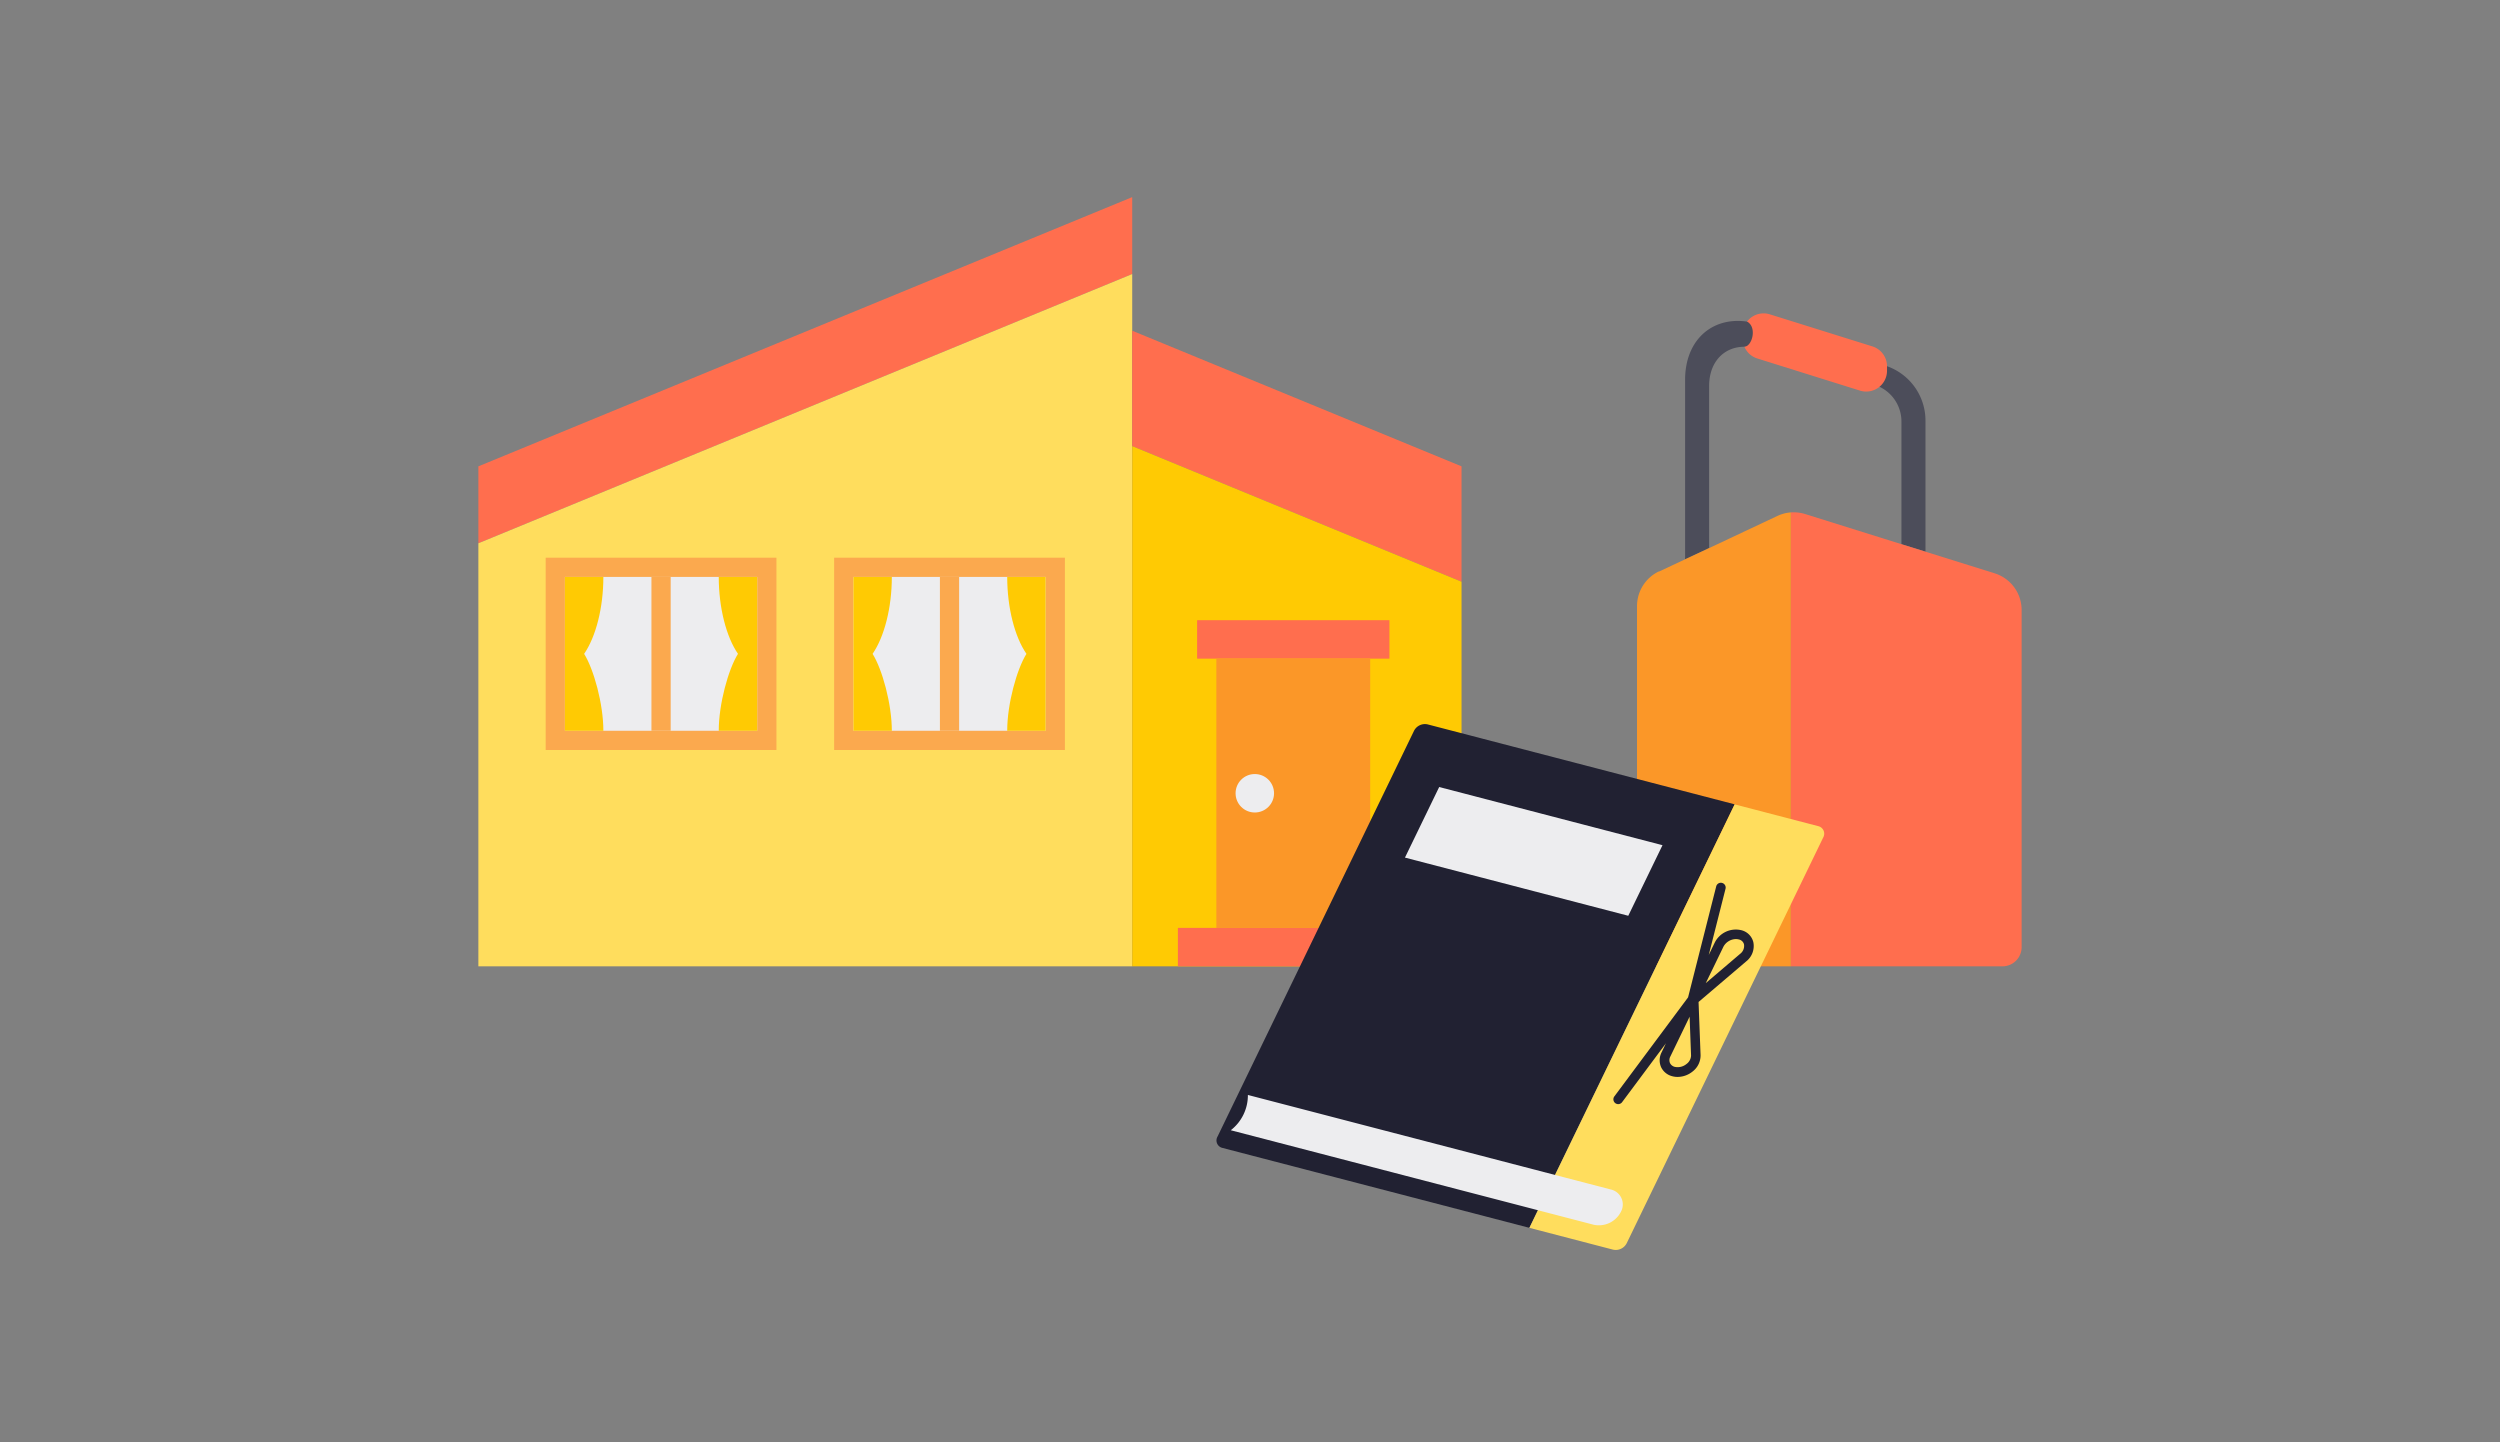 <svg xmlns="http://www.w3.org/2000/svg" viewBox="0 0 520 300"><rect x="0" y="0" width="520" height="300" fill="#808080" stroke="none"/><defs><style>.a{fill:#ff6e4e;}.b{fill:#ffdd5d;}.c{fill:#ffca03;}.d{fill:#fba94e;}.e{fill:#ededef;}.f{fill:#fb9728;}.g{fill:#4c4d5a;}.h{fill:none;}.i{fill:#212132;}</style></defs><title>stayassist</title><polygon class="a" points="235.5 41 235.5 57 99.5 113 99.5 97 235.5 41"/><polygon class="b" points="235.5 57 235.5 201 99.5 201 99.5 113 235.5 57"/><polygon class="a" points="304 97 304 121 235.5 92.79 235.5 68.79 304 97"/><polygon class="c" points="304 121 304 201 235.5 201 235.5 92.79 304 121"/><rect class="d" x="113.5" y="116" width="48" height="40"/><rect class="e" x="117.5" y="120" width="40" height="32"/><path class="c" d="M157.5,152h-8c0-5.6,2-12.8,4-16-2.44-3.55-4-9.6-4-16h8Z"/><path class="c" d="M117.5,152h8c0-5.6-2-12.8-4-16,2.44-3.55,4-9.6,4-16h-8Z"/><rect class="d" x="121.5" y="134" width="32" height="4" transform="translate(1.5 273.5) rotate(-90)"/><rect class="d" x="173.5" y="116" width="48" height="40"/><rect class="e" x="177.5" y="120" width="40" height="32"/><path class="c" d="M217.5,152h-8c0-5.6,2-12.8,4-16-2.44-3.55-4-9.6-4-16h8Z"/><path class="c" d="M177.5,152h8c0-5.6-2-12.8-4-16,2.44-3.55,4-9.6,4-16h-8Z"/><rect class="d" x="181.5" y="134" width="32" height="4" transform="translate(61.5 333.5) rotate(-90)"/><rect class="a" x="249" y="129" width="40" height="8"/><rect class="f" x="253" y="137" width="32" height="56"/><rect class="a" x="245" y="193" width="48" height="8"/><circle class="e" cx="261" cy="165" r="4"/><path class="g" d="M350.5,79v37.33l5-2.34V80.28c0-6.21,4.79-9.6,10.64-7.56l24,7.4a8,8,0,0,1,5.36,7.56v25.51l5,1.56V87.48a12,12,0,0,0-8-11.31l-26-8.5C357.7,64.55,350.5,69.64,350.5,79Z"/><path class="a" d="M392.5,76.18v.94a4.33,4.33,0,0,1-5.62,4.13l-21.34-6.68a4.31,4.31,0,0,1-2.7-2.44c1.66-.13,2.66-4.13.54-5.24a4.33,4.33,0,0,1,4.74-1.51l21.34,6.67A4.33,4.33,0,0,1,392.5,76.18Z"/><path class="a" d="M372.5,106.58V201h44a4,4,0,0,0,4-4V126.88a8,8,0,0,0-5.61-7.63l-14.39-4.5-5-1.56-20-6.26A8.13,8.13,0,0,0,372.5,106.58Z"/><path class="f" d="M340.5,126.09V197a4,4,0,0,0,4,4h28V106.58a7.91,7.91,0,0,0-2.81.74L355.5,114l-5,2.34-5.4,2.53-.09,0A8,8,0,0,0,340.5,126.09Z"/><rect class="h" width="520" height="300"/><path class="i" d="M318.11,255.39l-63.87-16.63a1.59,1.59,0,0,1-1-2.34L294.12,152a2.55,2.55,0,0,1,2.82-1.33l63.87,16.63Z"/><path class="b" d="M335.53,259.93l-17.42-4.54,42.7-88.08,17.42,4.54a1.6,1.6,0,0,1,1,2.34L338.35,258.6A2.56,2.56,0,0,1,335.53,259.93Z"/><path class="e" d="M331.5,254.75,256,235.09a9.19,9.19,0,0,0,3.56-7.34l75.48,19.66a3.19,3.19,0,0,1,2.09,4.68h0A5.13,5.13,0,0,1,331.5,254.75Z"/><path class="i" d="M364.7,196a3.39,3.39,0,0,0-2.55-2.53,4.9,4.9,0,0,0-5.47,2.56l-1.26,2.6,3.49-13.77a1,1,0,0,0-1.94-.49l-5.85,23.08-15.34,20.61a1,1,0,0,0,.21,1.4,1,1,0,0,0,1.4-.2L346.52,217l-.91,1.89a3.59,3.59,0,0,0-.1,3.08,3.49,3.49,0,0,0,2.34,1.89,4.1,4.1,0,0,0,1.1.14,5,5,0,0,0,3.09-1.11,4.23,4.23,0,0,0,1.68-3.4l-.42-11.08,9.92-8.45A4.06,4.06,0,0,0,364.7,196Zm-13.91,25.31a2.88,2.88,0,0,1-2.43.6,1.52,1.52,0,0,1-1-.79,1.57,1.57,0,0,1,.08-1.38l4-8.27.3,8.07A2.26,2.26,0,0,1,350.79,221.31Zm11.13-22.89-7.12,6.07,3.68-7.59a3,3,0,0,1,2.58-1.57,2.25,2.25,0,0,1,.58.07,1.41,1.41,0,0,1,1.11,1A2.07,2.07,0,0,1,361.92,198.42Z"/><polygon class="e" points="338.68 190.48 292.23 178.38 299.35 163.7 345.8 175.8 338.68 190.48"/></svg>